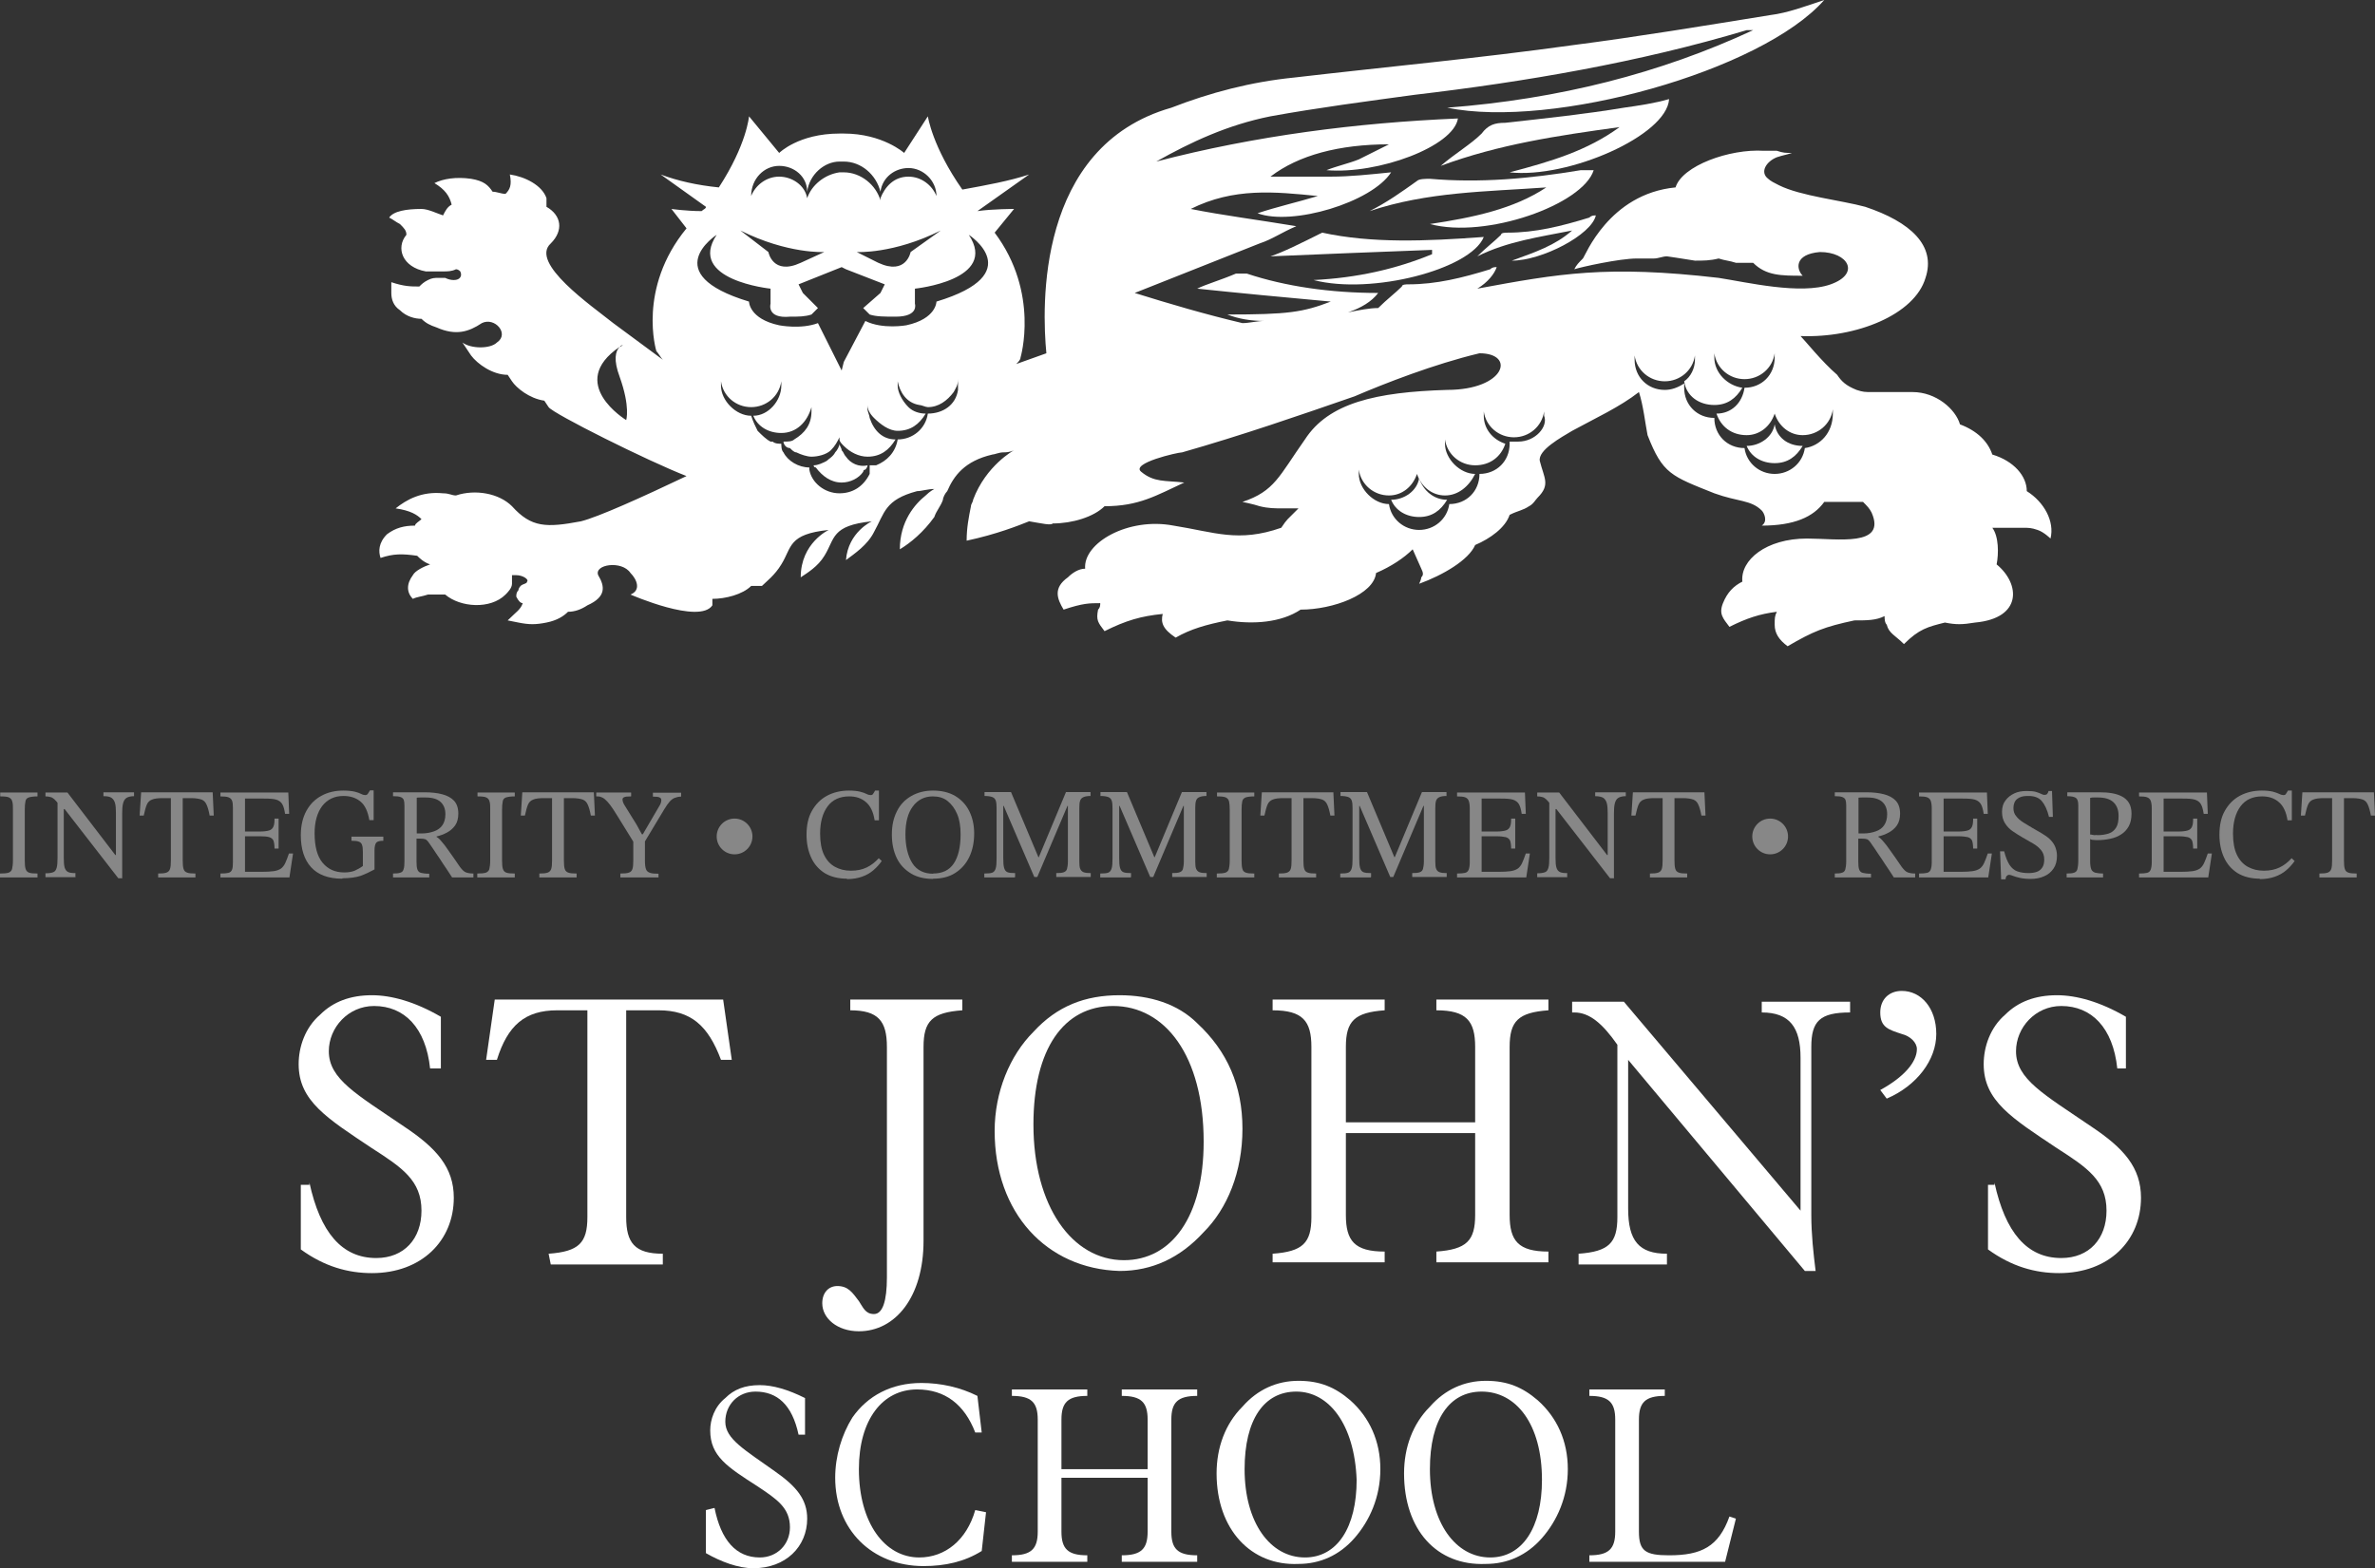 <?xml version="1.0" encoding="UTF-8"?>
<svg id="Layer_1" data-name="Layer 1" xmlns="http://www.w3.org/2000/svg" viewBox="0 0 110.22 72.8">
  <rect x="0" y="0" width="110.22" height="72.8" fill="#333333" stroke="none"/>
  <defs>
    <style>
      .cls-1 {
        fill: #878787;
      }

      .cls-1, .cls-2 {
        stroke-width: 0px;
      }

      .cls-2 {
        fill: #fff;
      }
    </style>
  </defs>
  <g>
    <path class="cls-2" d="m14.36,54.9c.5,2.3,1.5,3.5,3.1,3.5,1.3,0,2.1-.9,2.1-2.2,0-1.4-.9-2-2.3-2.9-2.1-1.4-3.4-2.2-3.4-3.9,0-.8.3-1.7,1-2.3.6-.6,1.4-.9,2.4-.9.9,0,2,.3,3.2,1v2.4h-.5c-.2-1.9-1.2-2.9-2.6-2.9-1.2,0-2.1,1-2.1,2.1,0,1.3,1.3,2,3.5,3.5,1.5,1,2.3,1.9,2.3,3.3,0,2-1.5,3.5-3.8,3.5-1.1,0-2.2-.3-3.3-1.1v-3h.4v-.1Z"/>
    <path class="cls-2" d="m25.46,58.2c1.4-.1,1.8-.5,1.8-1.7v-9.6h-1.4c-1.5,0-2.3.7-2.8,2.3h-.5l.4-2.8h10.6l.4,2.8h-.5c-.6-1.6-1.4-2.3-2.9-2.3h-1.5v9.6c0,1.2.4,1.7,1.7,1.7v.5h-5.2l-.1-.5h0Z"/>
    <path class="cls-2" d="m41.16,48.6c0-1.2-.4-1.7-1.7-1.7v-.5h5.2v.5c-1.4.1-1.8.5-1.8,1.7v9c0,2.6-1.3,4.2-3,4.2-1,0-1.7-.6-1.7-1.3,0-.5.3-.8.7-.8.5,0,.7.3,1,.7.2.3.3.6.7.6s.6-.6.6-1.7v-10.7h0Z"/>
    <path class="cls-2" d="m46.16,52.5c0-1.8.7-3.5,1.8-4.6,1.1-1.2,2.4-1.7,4-1.7,1.4,0,2.7.4,3.6,1.3,1.4,1.3,2.1,2.9,2.1,4.9s-.7,3.7-1.8,4.8c-1.1,1.2-2.4,1.8-3.9,1.8-3.4-.1-5.8-2.7-5.8-6.5Zm5.5-5.8c-2.3,0-3.7,2-3.7,5.5,0,3.8,1.8,6.3,4.2,6.3,2.2,0,3.7-2,3.7-5.5,0-4-1.8-6.3-4.2-6.3Z"/>
    <path class="cls-2" d="m59.06,58.2c1.4-.1,1.8-.5,1.8-1.7v-7.9c0-1.2-.4-1.7-1.8-1.7v-.5h5.2v.5c-1.4.1-1.8.5-1.8,1.7v3.5h6v-3.5c0-1.2-.4-1.7-1.8-1.7v-.5h5.2v.5c-1.4.1-1.8.5-1.8,1.7v7.8c0,1.2.4,1.7,1.8,1.7v.5h-5.2v-.5c1.4-.1,1.8-.5,1.8-1.7v-3.8h-6v3.8c0,1.2.4,1.7,1.8,1.7v.5h-5.2v-.4h0Z"/>
    <path class="cls-2" d="m75.56,56.1c0,1.5.5,2.1,1.8,2.1v.5h-4.1v-.5c1.4-.1,1.8-.5,1.8-1.7v-8c-.7-1-1.3-1.5-2-1.5h-.1v-.5h2.4l8.2,9.7v-7.1c0-1.4-.5-2.1-1.8-2.1v-.5h4.1v.5c-1.4,0-1.8.4-1.8,1.6v7.8c0,.9.1,1.8.2,2.6h-.5l-8.2-9.8v6.9h0Z"/>
    <path class="cls-2" d="m87.26,50.6c1.1-.6,1.7-1.3,1.7-1.9,0-.3-.3-.6-.7-.7-.6-.2-1-.3-1-1,0-.6.4-1,1-1,.9,0,1.6.8,1.6,2s-.9,2.4-2.3,3l-.3-.4Z"/>
    <path class="cls-2" d="m92.56,54.9c.5,2.3,1.5,3.5,3.1,3.5,1.3,0,2.1-.9,2.1-2.2,0-1.4-.9-2-2.3-2.9-2.1-1.4-3.4-2.2-3.4-3.9,0-.8.3-1.7,1-2.3.6-.6,1.4-.9,2.4-.9.9,0,2,.3,3.2,1v2.4h-.4c-.2-1.9-1.2-2.9-2.6-2.9-1.2,0-2.1,1-2.1,2.1,0,1.3,1.3,2,3.5,3.5,1.5,1,2.3,1.9,2.3,3.3,0,2-1.5,3.5-3.8,3.5-1.1,0-2.2-.3-3.3-1.1v-3h.3v-.1Z"/>
    <path class="cls-2" d="m33.16,70c.3,1.5,1,2.3,2.1,2.3.8,0,1.4-.6,1.4-1.4,0-.9-.6-1.3-1.5-1.9-1.4-.9-2.2-1.4-2.2-2.6,0-.5.2-1.1.7-1.5.4-.4.9-.6,1.6-.6.6,0,1.3.2,2.1.6v1.7h-.3c-.3-1.4-1-2-2-2-.8,0-1.4.6-1.4,1.4s.9,1.3,2.3,2.3c1,.7,1.5,1.3,1.5,2.2,0,1.3-1,2.3-2.5,2.3-.7,0-1.5-.3-2.2-.7v-2l.4-.1h0Z"/>
    <path class="cls-2" d="m45.76,70.2l-.2,1.8c-.8.5-1.7.7-2.7.7-2.4,0-4.1-1.7-4.1-4.1,0-1,.3-2,.8-2.8.7-1,1.8-1.6,3.2-1.6.9,0,1.8.2,2.6.6l.2,1.7h-.3c-.5-1.3-1.4-2-2.7-2-1.6,0-2.7,1.4-2.7,3.7,0,2.5,1.2,4.1,2.8,4.1,1.2,0,2.2-.8,2.6-2.2l.5.1h0Z"/>
    <path class="cls-2" d="m46.96,72.2c.9,0,1.2-.3,1.2-1.1v-5.2c0-.8-.3-1.1-1.2-1.1v-.3h3.5v.3c-.9,0-1.2.3-1.2,1.1v2.3h4v-2.3c0-.8-.3-1.1-1.2-1.1v-.3h3.5v.3c-.9,0-1.2.3-1.2,1.1v5.2c0,.8.3,1.1,1.2,1.1v.3h-3.5v-.3c.9,0,1.2-.3,1.2-1.1v-2.5h-4v2.5c0,.8.3,1.1,1.2,1.1v.3h-3.5s0-.3,0-.3Z"/>
    <path class="cls-2" d="m56.46,68.4c0-1.2.4-2.3,1.2-3.1.7-.8,1.6-1.2,2.6-1.2s1.7.3,2.4.9c.9.8,1.4,1.9,1.4,3.2s-.5,2.4-1.2,3.2c-.7.8-1.6,1.2-2.6,1.2-2.2.1-3.8-1.6-3.8-4.2Zm3.7-3.8c-1.5,0-2.4,1.3-2.4,3.6,0,2.5,1.2,4.1,2.8,4.1,1.5,0,2.4-1.4,2.4-3.6-.1-2.6-1.3-4.1-2.8-4.1Z"/>
    <path class="cls-2" d="m65.16,68.4c0-1.2.4-2.3,1.2-3.1.7-.8,1.6-1.2,2.6-1.2s1.7.3,2.4.9c.9.8,1.4,1.9,1.4,3.2s-.5,2.4-1.2,3.2c-.7.8-1.6,1.2-2.6,1.2-2.3.1-3.8-1.6-3.8-4.2Zm3.6-3.8c-1.5,0-2.4,1.3-2.4,3.6,0,2.5,1.2,4.1,2.8,4.1,1.5,0,2.4-1.4,2.4-3.6,0-2.6-1.2-4.1-2.8-4.1Z"/>
    <path class="cls-2" d="m73.76,72.2c.9,0,1.2-.3,1.2-1.1v-5.2c0-.8-.3-1.1-1.2-1.1v-.3h3.5v.3c-.9,0-1.2.3-1.2,1.1v5.2c0,.9.3,1.1,1.4,1.1,1.5,0,2.3-.4,2.8-1.8l.3.1-.5,2h-6.3v-.3h0Z"/>
    <g>
      <path class="cls-2" d="m65.86,22.2c-.1.6-.7,1-1.3,1,.2.5.7.8,1.3.8s1-.3,1.3-.8c-.6,0-1.1-.4-1.3-1Z"/>
      <path class="cls-2" d="m94.06,22.8c0-.7-.6-1.4-1.6-1.7-.2-.6-.7-1.1-1.5-1.4-.2-.7-1.1-1.5-2.2-1.5h-1.9c-.3,0-.4,0-.7-.1-.5-.2-.7-.4-.9-.7-.7-.6-1.5-1.6-1.7-1.8,2.6.1,5.3-1,5.8-2.7.5-1.5-.7-2.6-2.8-3.3-1.1-.3-3-.5-4-1-.2-.1-.4-.2-.5-.3-.4-.3-.1-.8.4-1,.3-.1.4-.1.7-.2-.3,0-.4,0-.7-.1h-.6c-1.6-.1-3.8.7-4.1,1.7-3.1.3-4.2,3.2-4.3,3.3-.2.2-.3.3-.4.5.3-.1,2.1-.5,2.9-.5h.8c.2,0,.4-.1.6-.1,0,0,.7.1,1.3.2.4,0,.7,0,1.1-.1.3.1.5.1.8.2h.8c.6.6,1.3.6,2.3.6-.3-.3-.4-1,.8-1.1,1.3,0,1.9,1,.5,1.5s-3.9-.1-5.2-.3c-5.2-.6-7.4-.2-11.2.5.5-.3.8-.7.9-1-.1,0-.2,0-.3.1-1.3.4-2.5.7-3.8.7-.1,0-.3,0-.3.1-.3.3-.7.6-1.1,1-.4,0-.9.1-1.4.2.6-.2,1.1-.5,1.4-.9-2.2,0-4.3-.3-6.1-.9h-.5c-.7.3-1.4.5-1.8.7,1.9.2,4,.4,6.2.6-1.3.5-2,.6-4.8.6.5.2,1.1.3,1.7.3-.3,0-.7.1-1,.1-1.7-.4-3.4-.9-5-1.4l5.8-2.3c.6-.2,1-.5,1.7-.8-1.8-.3-3.4-.5-4.9-.8,2-1,3.9-.8,5.9-.6-1,.3-1.9.5-2.8.8,1.6.6,5.3-.5,6.2-1.9-1,.1-1.9.2-2.8.2h-2.8c1.3-1,3.2-1.5,5.5-1.5-.6.3-1,.5-1.4.7-.5.2-1,.3-1.5.5,2.4.2,5.9-1.1,6.1-2.4-4.7.2-9.4.8-14,2,1.6-.9,3.3-1.7,5.3-2.1,2.2-.4,4.5-.7,6.7-1,5.1-.6,10.4-1.5,15.4-3h.3c-4.3,2-9,3.2-14.2,3.6,4.9,1,14.6-1.7,17.5-5-.9.3-1.7.6-2.5.7-3.1.5-6.1,1-9.2,1.4-4.3.6-8.6,1-12.9,1.5-2,.2-3.9.7-5.7,1.4-6.3,1.8-6,9.3-5.8,11.4l-1.4.5c.1-.1.2-.2.2-.3,0,0,.9-3-1.2-5.8h0l.9-1.1s-1,0-1.7.1h0l2.4-1.7c-.9.3-2,.5-3.1.7-1.4-2-1.6-3.4-1.6-3.4l-1.1,1.7s-1-.9-2.8-.9h-.2c-1.9,0-2.8.9-2.8.9l-1.4-1.7s-.1,1.3-1.4,3.3c-1-.1-1.9-.3-2.7-.6l2.1,1.5c0,.1-.1.1-.2.2-.7,0-1.4-.1-1.4-.1l.7.9c-2.3,2.8-1.4,5.7-1.4,5.7.1.1.2.3.3.4l-2.3-1.7c-1-.8-3.9-2.8-2.9-3.7.6-.6.5-1.3-.2-1.7v-.4c-.2-.6-1-1-1.7-1.1.1.5,0,.7-.2.9-.2,0-.4-.1-.6-.1-.2-.3-.4-.5-1-.6-.7-.1-1.3,0-1.7.2.5.3.7.6.8,1-.2.1-.3.3-.4.5-.3-.1-.7-.3-1-.3-.7,0-1.3.1-1.5.4.2.1.3.2.5.3.2.2.3.3.3.5-.5.6-.2,1.5.9,1.7h.8c.2,0,.4,0,.6-.1q.1,0,.2.1c.1.2,0,.4-.3.4q-.2,0-.4-.1h-.3c-.2,0-.3,0-.5.1s-.3.2-.4.3c-.4,0-.7,0-1.3-.2v.5c0,.3.1.6.4.8.3.3.7.4,1,.4.2.2.4.3.7.4.9.4,1.5.2,2.1-.2.6-.3,1.3.5.7.9-.3.3-1.2.3-1.6,0l.4.6c.3.4,1,.9,1.7.9l.2.3c.2.3.8.8,1.5.9l.2.3c.2.3,4.6,2.5,6.4,3.2-2.1,1-4.1,1.9-4.9,2.1-1.6.3-2.3.3-3.2-.7-.6-.6-1.7-.8-2.6-.5-.2,0-.3-.1-.6-.1-1-.1-1.7.3-2.2.7.7.1,1,.3,1.2.5-.1.1-.3.2-.3.3-.5,0-.9.1-1.3.4-.4.4-.4.8-.3,1.1.6-.2,1-.2,1.7-.1.1.1.3.3.6.4-.3.1-.7.3-.8.5-.3.4-.3.8,0,1.1.2-.1.4-.1.7-.2h.8c.7.6,2.1.7,2.8,0,.1-.1.3-.3.3-.5v-.4h.2c.3,0,.6.2.5.3,0,.1-.2.1-.3.2,0,0-.1.1-.1.2-.1.1-.1.2-.1.3.1.2.2.3.3.3-.1.3-.3.4-.7.8l.5.1c.5.1.8.1,1.3,0s.8-.3,1-.5c.3,0,.6-.1.9-.3.9-.4.8-.9.5-1.4-.2-.5,1.1-.7,1.5-.1.3.3.5.8,0,1,0,0,3.2,1.4,3.8.5v-.3c.6,0,1.4-.2,1.8-.6h.5c.2-.2.6-.5.9-1,.5-.8.3-1.4,2.2-1.6,0,0-1.3.6-1.3,2.2.3-.2.8-.5,1.1-1,.5-.8.3-1.4,2.2-1.6,0,0-1.1.5-1.2,1.8.4-.3,1-.7,1.3-1.3.5-.9.5-1.5,2-1.9.2,0,.5-.1.8-.1,0,0-.2.1-.4.3-.5.4-1.2,1.2-1.2,2.5.5-.3,1.1-.8,1.6-1.5.1-.3.3-.5.4-.8,0-.1.1-.3.2-.4.3-.7.8-1.4,2.1-1.7.1,0,.3-.1.5-.1.1,0,.3,0,.5-.1,0,0-1.3.7-1.9,2.3,0,.1-.1.2-.1.3-.1.5-.2,1-.2,1.6,1.4-.3,2.4-.7,2.9-.9.6.1,1,.2,1.1.1.9,0,1.9-.3,2.4-.8,1.6,0,2.4-.5,3.7-1.1-.9-.1-1.4,0-2-.5-.5-.4,1.7-.9,1.9-.9,2.8-.8,5.4-1.7,8-2.6,1.4-.6,3.7-1.5,5.8-2,1.7,0,1.2,1.7-1.5,1.7-3.3.1-5.5.6-6.6,2.3-1.2,1.7-1.4,2.4-2.9,2.9,0,0,.5.1.8.2.4.1.7.1,1.1.1h.7c-.2.2-.3.3-.5.5q-.1.1-.3.4c-2,.7-3.1.2-5-.1-2.1-.4-4.2.8-4.1,2-.3,0-.6.2-.8.4-.7.5-.5,1-.2,1.5.9-.3,1.2-.3,1.7-.3,0,.1,0,.2-.1.3-.1.5,0,.6.3,1,1-.5,1.7-.7,2.7-.8-.1.4,0,.7.6,1.1.7-.4,1.4-.6,2.4-.8,1.2.2,2.5.1,3.4-.5,1.5,0,3.4-.7,3.5-1.7.7-.3,1.3-.7,1.7-1.1l.4.9c.1.2.1.3,0,.4,0,.1-.1.3-.1.3,1.1-.4,2.3-1.1,2.6-1.8.7-.3,1.4-.8,1.6-1.4.4-.2.6-.2.9-.4.2-.1.3-.3.4-.4.6-.6.3-.9.1-1.7-.1-.5,1-1.1,1.5-1.4,1.1-.6,2.2-1.1,3.1-1.8.2.6.3,1.5.4,2,.7,1.8,1.1,1.9,3.1,2.7,1.1.4,1.7.3,2.2.8.1.1.3.5,0,.7,1.5,0,2.4-.4,2.9-1.1h1.8c.2.2.3.3.4.5.7,1.6-1.6,1.2-3,1.2-1.9,0-3.1,1-3,2-.4.2-.7.5-.9,1-.2.5,0,.7.3,1.1.8-.4,1.4-.6,2.2-.7-.1.2-.1.3-.1.6,0,.4.2.7.6,1,1.2-.7,1.7-.9,3.1-1.2.6,0,1,0,1.4-.2,0,.1,0,.3.1.4.1.4.4.5.8.9.7-.7,1.1-.8,1.9-1,.5.1.8.1,1.4,0,2.2-.2,2.1-1.8,1-2.7.1-.5.1-1.3-.2-1.7h1.4c.3,0,.4,0,.7.1.3.1.6.4.6.4.2-.8-.3-1.7-1.1-2.2Zm-65-3.3s-2.8-1.7-.3-3.4c.1-.1.2-.1.2-.1-.1,0-.1.1-.2.1-.2.2-.3.6,0,1.4.5,1.4.3,2,.3,2Zm13-4.4s-1.1.2-1.9-.2l-1,1.9-.1.4-1.1-2.2c-.8.3-1.8.1-1.8.1-1.4-.3-1.4-1.1-1.4-1.1-4.3-1.3-1.5-3.1-1.5-3.1-1.4,2.1,2.5,2.5,2.5,2.5v.7s-.2.7.9.6c.4,0,.7,0,1-.1h0l.3-.3-.7-.7h0l-.2-.4,2-.8h0l.2.1,1.8.7-.2.4h0l-.8.7.3.3h0c.3.1.7.1,1.2.1,1.1,0,.9-.6.9-.6v-.7s3.9-.4,2.5-2.5c0,0,2.8,1.8-1.5,3.1,0,0,0,.8-1.4,1.1Zm-7.7-4.4c2.2,1.1,3.9,1,3.9,1,0,0,.2-.1-1.1.5s-1.5-.5-1.5-.5l-1.3-1Zm5.4,1s1.7.1,3.9-1l-1.4,1s-.2,1.1-1.5.5c-1.2-.6-1-.5-1-.5Zm-3.6-4c.7,0,1.3.5,1.3,1.2.1-.8.8-1.4,1.5-1.4h.2c.8,0,1.5.6,1.7,1.4.1-.7.7-1.1,1.3-1.1.7,0,1.3.6,1.3,1.3h0v.2-.2c-.2-.5-.7-.9-1.3-.9-.7,0-1.1.5-1.3,1v.1h0v.2-.2c-.2-.7-.9-1.3-1.7-1.3h-.2c-.7.1-1.3.6-1.5,1.2v.2h0v-.2h0c-.1-.6-.7-1-1.3-1s-1.1.4-1.3.9v.2-.2h0c0-.8.6-1.4,1.3-1.4Zm2.8,15.2c-.7,0-1.3-.5-1.4-1.1v-.1c-.5,0-1-.3-1.2-.7h0c-.1-.1-.1-.3-.1-.4-.1,0-.3,0-.4-.1h-.1c-.2-.1-.4-.3-.6-.5-.1-.2-.2-.4-.3-.7-.7,0-1.4-.7-1.4-1.4v-.2c.1.7.7,1.2,1.4,1.2s1.3-.5,1.4-1.2v.2c0,.7-.6,1.4-1.3,1.4.2.5.7.8,1.3.8h0c.7,0,1.2-.5,1.4-1.2v.2c0,.6-.3,1-.8,1.3-.1.1-.3.1-.5.1,0,.1.1.3.3.3.1.1.2.2.3.2.2.1.5.2.7.2h0c.3,0,.7-.1.9-.3.2-.2.3-.4.4-.6h0v-.2.1-.1.2h0v.1c0,.1.1.2.2.3.3.3.7.5,1.1.5.6,0,1-.3,1.3-.8-.6,0-1-.4-1.2-1,0-.1-.1-.3-.1-.4v-.2c0,.2.1.4.3.6.3.3.7.6,1.1.6.6,0,1-.3,1.3-.8-.3,0-.6-.1-.8-.3-.3-.3-.5-.7-.5-1v-.2c.1.5.4,1,1,1.1.1,0,.3.1.4.1.5,0,.9-.3,1.2-.7.1-.2.2-.3.2-.6v.5c-.1.7-.7,1.1-1.4,1.1-.1.7-.7,1.2-1.4,1.2-.1.6-.5,1-1,1.2h-.3v.4c-.3.6-.8.9-1.4.9Zm31.5-2.4h-.4v.1c0,.8-.6,1.4-1.4,1.4h0c0,.8-.6,1.4-1.4,1.4-.1.7-.7,1.2-1.4,1.2s-1.3-.5-1.4-1.2c-.7,0-1.4-.7-1.4-1.4v-.2c.1.7.7,1.2,1.4,1.2.6,0,1.1-.4,1.3-1h0v-.2.1-.1.2h0c.2.6.7,1,1.3,1s1.1-.4,1.4-1c-.7,0-1.4-.7-1.4-1.4v-.2c.1.7.7,1.2,1.4,1.2s1.2-.4,1.4-1c-.6-.2-1-.7-1-1.3v-.2c.1.7.7,1.2,1.4,1.2s1.3-.5,1.4-1.2v.2c.2.5-.4,1.2-1.2,1.2Zm13.3.3c-.1.7-.7,1.2-1.4,1.2s-1.3-.5-1.4-1.2c-.8,0-1.4-.6-1.4-1.4h0c-.8,0-1.4-.6-1.4-1.4v-.2c-.3.2-.6.3-.9.3-.8,0-1.4-.6-1.4-1.4v-.2c.1.7.7,1.2,1.4,1.2s1.3-.5,1.4-1.2v.2c0,.4-.2.8-.5,1,.1.7.7,1.1,1.4,1.1.6,0,1-.3,1.3-.8-.7-.1-1.3-.7-1.3-1.4v-.2c.1.7.7,1.2,1.4,1.2s1.3-.5,1.4-1.2v.2c0,.8-.6,1.4-1.4,1.4h0c-.1.7-.6,1.2-1.3,1.2.2.6.7,1,1.4,1,.6,0,1.1-.4,1.3-1h0v-.2.1-.1.2h0c.2.6.7,1,1.3,1,.7,0,1.3-.5,1.4-1.2v.2c0,.9-.6,1.5-1.3,1.6Z"/>
      <path class="cls-2" d="m82.36,19.7c-.1.6-.7,1-1.3,1,.2.5.7.8,1.3.8s1-.3,1.3-.8c-.7,0-1.2-.4-1.3-1Z"/>
      <path class="cls-2" d="m39.26,21.2c-.1-.1-.1-.2-.2-.3,0-.1-.1-.2-.1-.3,0,.1-.1.3-.2.4-.1.2-.3.3-.4.4-.2.1-.4.2-.6.2,0,0,0,.1.1.1.3.4.7.7,1.2.7.4,0,.8-.2,1-.5,0,0,0-.1.1-.1,0,0,.1-.1.1-.2-.4.1-.8-.1-1-.4h0Z"/>
      <path class="cls-2" d="m77.46,4.6c-.7.2-1.4.3-2.1.4-1.8.3-3.7.5-5.5.7-.5,0-.8.1-1.1.5-.5.5-1.2.9-1.9,1.5,2.7-1,5.4-1.4,8.3-1.8-1.5,1.1-3.2,1.6-5.1,2.1,2.7.3,7.3-1.7,7.4-3.4Z"/>
      <path class="cls-2" d="m73.96,7.9h-.6c-2.4.4-4.7.6-7,.4-.2,0-.5,0-.6.1-.7.5-1.4,1-2.2,1.4,2.7-.9,5.4-.9,8.2-1.1-1.5,1-3.4,1.4-5.4,1.7,2.6.7,7.1-.9,7.6-2.5Z"/>
      <path class="cls-2" d="m74.06,10c-.1,0-.2,0-.3.1-1.3.4-2.5.7-3.8.7-.1,0-.3,0-.3.1-.3.3-.7.6-1.1,1,1.4-.7,2.9-.9,4.4-1.2-.8.7-1.7,1-2.8,1.4,1.4,0,3.7-1.2,3.9-2.1Z"/>
      <path class="cls-2" d="m68.86,11c-2.7.2-5.2.3-7.5-.2-1,.5-1.8.9-2.4,1.1,2.3-.1,4.9-.2,7.5-.3v.2c-1.7.7-3.5,1.1-5.5,1.2,2.7.7,7.3-.5,7.9-2Z"/>
    </g>
  </g>
  <g>
    <g>
      <path class="cls-1" d="m1.73,40.73H0v-.18c.18,0,.31-.01.4-.04.08-.03.14-.09.16-.17.02-.09.04-.22.04-.39v-2.37c0-.16,0-.28-.03-.37-.02-.09-.07-.15-.15-.19-.08-.04-.22-.05-.41-.05v-.18h1.73v.18c-.19,0-.32.02-.41.05s-.14.1-.15.19c-.02.09-.03.21-.03.37v2.37c0,.17.01.3.04.39s.08.14.16.17c.08.03.21.04.39.04v.18Z"/>
      <path class="cls-1" d="m5.69,40.77h-.2l-2.49-3.21h-.17l-.11-.23c-.08-.1-.14-.18-.2-.23-.06-.05-.12-.09-.18-.1-.06-.02-.14-.03-.23-.03v-.18h1.02l2.22,2.9h.03v-1.95c0-.19-.01-.34-.04-.45s-.08-.19-.16-.25-.21-.08-.38-.08v-.18h1.42v.18c-.15,0-.27.03-.35.08-.08.05-.13.14-.16.26-.03.12-.04.27-.04.47v3.01Zm-2.17-.05h-1.41v-.18c.16,0,.28-.02.36-.05.08-.03.13-.1.16-.21s.04-.26.04-.46v-2.69h.29v2.69c0,.2.01.35.04.45s.08.17.16.21c.08.04.19.05.34.05v.18Z"/>
      <path class="cls-1" d="m9.08,40.73h-1.74v-.18c.17,0,.29-.01.38-.04.08-.03.14-.08.17-.17.03-.09.04-.22.04-.4v-2.89h-.38c-.22,0-.39.02-.5.07-.11.04-.19.12-.24.24s-.09.28-.14.5h-.19l.07-1.08h3.32l.05,1.08h-.19c-.04-.22-.09-.39-.14-.5-.05-.12-.13-.2-.23-.24-.11-.04-.27-.07-.5-.07h-.38v2.89c0,.18.01.31.04.4.03.09.08.14.17.17.08.03.21.04.38.04v.18Z"/>
      <path class="cls-1" d="m13.44,40.73h-3.21v-.18c.16,0,.29-.01.37-.03.08-.02.14-.07.17-.15s.04-.19.04-.35v-2.5c0-.15-.01-.27-.04-.35-.03-.08-.09-.13-.17-.16-.08-.03-.21-.04-.37-.04v-.18h3.15l.04.99h-.19c-.03-.2-.07-.35-.13-.45s-.15-.17-.28-.21-.32-.05-.57-.05h-.88v1.53h.7c.18,0,.32-.02.42-.05.1-.03.16-.09.2-.18s.05-.21.05-.37h.19v1.39h-.19c0-.16-.02-.29-.05-.37-.04-.08-.1-.13-.2-.16s-.24-.04-.42-.04h-.7v1.65h.77c.23,0,.42-.01.56-.03.14-.02.25-.06.34-.12.08-.06.15-.15.2-.26s.11-.26.17-.44h.19l-.17,1.12Z"/>
      <path class="cls-1" d="m15.88,40.79c-.64,0-1.12-.18-1.44-.53-.32-.35-.48-.85-.48-1.49,0-.44.09-.82.26-1.13.17-.31.4-.54.7-.7.29-.16.63-.24,1.01-.24.22,0,.4.02.53.05s.23.07.31.11.14.05.18.05c.05,0,.09-.02.12-.06s.06-.09.1-.16h.17v1.38h-.2c-.07-.4-.2-.69-.41-.86-.2-.17-.47-.26-.79-.26-.42,0-.75.16-.99.47-.23.31-.35.73-.35,1.26,0,.61.12,1.07.37,1.37.25.3.58.45,1.01.45.19,0,.35-.03.48-.08.13-.06.26-.13.38-.22v-.65c0-.14-.01-.25-.04-.33-.02-.07-.07-.12-.15-.15-.08-.03-.19-.04-.34-.04v-.19h1.48v.19c-.17,0-.28.03-.33.09-.05.06-.08.18-.08.37v.87c-.22.12-.43.22-.65.3-.22.07-.5.11-.83.11Z"/>
      <path class="cls-1" d="m19.93,40.73h-1.69v-.18c.15,0,.27-.01.34-.04.08-.02.13-.08.15-.16.03-.08.04-.2.04-.37v-2.58c0-.11-.01-.2-.03-.26-.02-.06-.07-.11-.15-.14-.08-.03-.19-.04-.35-.04v-.18h1.48c.3,0,.57.03.8.09.23.06.42.16.55.3.13.14.2.34.2.6,0,.22-.05.41-.15.55-.1.14-.23.25-.38.33-.15.08-.31.14-.48.18v.02c.07.04.15.11.23.21.09.1.2.24.33.43.14.19.31.44.53.76.1.13.19.22.28.25s.2.05.34.05v.18h-.99c-.16-.25-.3-.46-.41-.62-.11-.17-.2-.31-.28-.42-.08-.11-.14-.22-.2-.3-.06-.09-.12-.18-.18-.26-.06-.09-.12-.15-.17-.17-.05-.02-.13-.03-.24-.03h-.17v1.06c0,.16.01.29.04.37s.08.14.17.16c.08.02.21.04.38.04v.18Zm-.59-2.04h.23c.22,0,.41-.04.58-.1.16-.06.29-.15.38-.28s.14-.3.14-.51c0-.24-.07-.43-.22-.57s-.38-.21-.71-.21c-.06,0-.13,0-.2,0-.07,0-.13,0-.2.01v1.65Z"/>
      <path class="cls-1" d="m23.88,40.73h-1.73v-.18c.18,0,.31-.01.4-.04.08-.03.14-.09.16-.17.02-.09.04-.22.04-.39v-2.37c0-.16,0-.28-.03-.37-.02-.09-.07-.15-.15-.19-.08-.04-.22-.05-.41-.05v-.18h1.73v.18c-.19,0-.32.02-.41.05s-.14.1-.15.19c-.02.09-.03.21-.03.37v2.37c0,.17.01.3.04.39s.08.14.16.17c.08.03.21.04.39.04v.18Z"/>
      <path class="cls-1" d="m26.77,40.73h-1.74v-.18c.17,0,.29-.01.38-.04.08-.03.14-.08.17-.17.03-.09.04-.22.04-.4v-2.89h-.38c-.22,0-.39.02-.5.07-.11.04-.19.12-.24.24s-.09.28-.14.5h-.19l.07-1.08h3.32l.05,1.08h-.19c-.04-.22-.09-.39-.14-.5-.05-.12-.13-.2-.23-.24-.11-.04-.27-.07-.5-.07h-.38v2.89c0,.18.01.31.04.4.03.09.08.14.17.17.08.03.21.04.38.04v.18Z"/>
      <path class="cls-1" d="m30.57,40.73h-1.78v-.18c.18,0,.31-.01.39-.04.09-.03.14-.08.17-.17.03-.09.04-.22.04-.4v-.87l-.76-1.23c-.12-.2-.23-.36-.32-.48-.09-.12-.17-.2-.24-.26-.07-.06-.14-.09-.2-.11-.06-.02-.13-.02-.2-.02v-.18h1.62v.18c-.17,0-.28.01-.33.04-.05.02-.07.06-.07.1,0,.08.03.17.1.28l.54.87.26.47h.04l.79-1.35s.04-.07.05-.11c.01-.04.02-.08.02-.13,0-.06-.03-.1-.08-.12-.05-.03-.15-.04-.31-.04v-.18h1.31v.18c-.12,0-.22.03-.3.06-.08.03-.16.09-.23.17-.07.08-.16.2-.26.37l-.89,1.48v.9c0,.18.02.31.05.39.03.09.1.14.19.17.09.03.22.04.39.04v.18Z"/>
      <path class="cls-1" d="m39.31,40.79c-.41,0-.76-.09-1.04-.26-.28-.18-.49-.42-.63-.73-.14-.31-.21-.66-.21-1.05,0-.44.08-.81.25-1.11.17-.3.4-.54.7-.7.3-.16.64-.24,1.02-.24.21,0,.38.02.51.05s.23.07.31.11.14.05.19.05.09-.02.11-.06c.03-.04.06-.09.09-.15h.18v1.38h-.2c-.06-.39-.2-.68-.41-.85-.21-.18-.46-.26-.77-.26-.43,0-.77.15-1,.46-.23.31-.35.73-.35,1.27,0,.4.06.73.18.98.12.25.29.44.51.56.22.12.46.18.74.18s.52-.05.73-.15c.21-.1.4-.25.56-.43l.14.13c-.11.16-.24.3-.39.43s-.33.23-.53.3c-.2.07-.43.11-.7.11Z"/>
      <path class="cls-1" d="m43.3,40.8c-.4,0-.74-.08-1.02-.25s-.51-.4-.66-.71c-.15-.31-.23-.67-.23-1.1s.08-.77.23-1.07c.15-.31.37-.54.66-.71.29-.17.63-.26,1.02-.26s.74.08,1.03.25c.28.17.5.4.65.7.15.3.23.65.23,1.04,0,.42-.08.79-.23,1.1-.15.31-.37.56-.66.74-.28.18-.62.26-1.02.26Zm0-.25c.43,0,.75-.15.96-.46.21-.31.32-.76.32-1.37,0-.36-.05-.67-.16-.93-.11-.26-.26-.46-.45-.61s-.42-.21-.68-.21c-.39,0-.7.16-.93.47-.23.31-.34.74-.34,1.29s.11,1.01.32,1.34c.21.33.54.49.97.49Z"/>
      <path class="cls-1" d="m47.09,40.73h-1.41v-.18c.16,0,.29-.01.37-.04.08-.03.13-.1.16-.2.03-.1.04-.25.04-.46v-2.34c0-.15-.01-.27-.04-.35-.03-.08-.08-.13-.16-.16-.08-.03-.2-.05-.36-.05v-.18h1.23l1.27,3.02h.02l1.26-3.02h1.14v.18c-.14,0-.25.02-.32.05s-.13.08-.16.16c-.03.08-.04.19-.04.34v2.5c0,.14.01.26.04.33s.08.13.16.16c.08.03.19.04.33.04v.18h-1.6v-.18c.16,0,.27-.01.35-.04.08-.03.13-.08.15-.16.02-.08.04-.19.04-.33v-2.59h-.02l-1.4,3.3h-.14l-1.42-3.3h-.02v2.42c0,.2.01.36.04.46.03.1.08.17.16.2.08.03.19.04.35.04v.18Z"/>
      <path class="cls-1" d="m52.47,40.73h-1.41v-.18c.16,0,.29-.01.37-.04.08-.03.13-.1.16-.2.03-.1.04-.25.04-.46v-2.34c0-.15-.01-.27-.04-.35-.03-.08-.08-.13-.16-.16-.08-.03-.2-.05-.36-.05v-.18h1.23l1.27,3.02h.02l1.26-3.02h1.14v.18c-.14,0-.25.02-.32.05-.08.03-.13.08-.16.16-.03.08-.04.19-.04.34v2.5c0,.14.01.26.04.33s.08.13.16.16c.08.03.19.04.33.04v.18h-1.6v-.18c.16,0,.27-.01.35-.04.08-.03.13-.08.15-.16.02-.08.04-.19.04-.33v-2.59h-.02l-1.4,3.3h-.14l-1.42-3.3h-.02v2.42c0,.2.01.36.04.46.03.1.08.17.16.2.08.03.19.04.35.04v.18Z"/>
      <path class="cls-1" d="m58.2,40.73h-1.73v-.18c.18,0,.31-.01.4-.04.08-.03.14-.09.16-.17.02-.09.04-.22.04-.39v-2.37c0-.16-.01-.28-.03-.37-.02-.09-.07-.15-.15-.19s-.22-.05-.41-.05v-.18h1.73v.18c-.19,0-.32.02-.41.05-.08.04-.14.1-.15.19-.02.09-.03.21-.03.37v2.37c0,.17.01.3.04.39.02.09.08.14.16.17.08.03.21.04.39.04v.18Z"/>
      <path class="cls-1" d="m61.09,40.73h-1.74v-.18c.17,0,.29-.01.38-.04.08-.03.14-.08.17-.17.03-.09.04-.22.04-.4v-2.89h-.38c-.22,0-.39.02-.5.07-.11.04-.19.12-.24.24-.05.12-.09.28-.14.5h-.19l.07-1.08h3.32l.05,1.08h-.19c-.04-.22-.09-.39-.14-.5-.05-.12-.13-.2-.23-.24-.11-.04-.27-.07-.5-.07h-.38v2.89c0,.18.01.31.04.4.03.09.08.14.17.17.08.03.21.04.38.04v.18Z"/>
      <path class="cls-1" d="m63.61,40.73h-1.41v-.18c.16,0,.29-.01.37-.04.08-.03.13-.1.16-.2.03-.1.04-.25.04-.46v-2.34c0-.15-.01-.27-.04-.35-.03-.08-.08-.13-.16-.16-.08-.03-.2-.05-.36-.05v-.18h1.23l1.27,3.02h.02l1.26-3.02h1.14v.18c-.14,0-.25.02-.32.05s-.13.08-.16.16c-.03.08-.04.19-.04.34v2.5c0,.14.01.26.04.33.03.08.08.13.16.16.08.03.19.04.33.04v.18h-1.6v-.18c.16,0,.27-.01.35-.04.08-.03.13-.08.15-.16.02-.08.04-.19.04-.33v-2.59h-.02l-1.4,3.3h-.14l-1.42-3.3h-.02v2.42c0,.2.01.36.04.46.03.1.08.17.16.2.08.03.19.04.35.04v.18Z"/>
      <path class="cls-1" d="m70.83,40.73h-3.21v-.18c.16,0,.29-.01.37-.03.08-.02.14-.07.17-.15s.05-.19.05-.35v-2.5c0-.15-.02-.27-.05-.35-.03-.08-.09-.13-.17-.16-.08-.03-.21-.04-.37-.04v-.18h3.15l.04.99h-.19c-.03-.2-.07-.35-.13-.45-.06-.1-.15-.17-.28-.21-.13-.04-.32-.05-.57-.05h-.88v1.53h.7c.18,0,.32-.02.42-.05.1-.03.16-.09.2-.18s.05-.21.05-.37h.19v1.39h-.19c0-.16-.02-.29-.05-.37-.04-.08-.1-.13-.2-.16-.1-.02-.24-.04-.42-.04h-.7v1.65h.78c.23,0,.42-.01.56-.03.14-.02.25-.06.34-.12.08-.06.15-.15.2-.26.05-.11.11-.26.17-.44h.19l-.17,1.12Z"/>
      <path class="cls-1" d="m74.92,40.77h-.2l-2.49-3.21h-.17l-.11-.23c-.08-.1-.14-.18-.2-.23-.06-.05-.12-.09-.18-.1-.06-.02-.14-.03-.23-.03v-.18h1.02l2.22,2.9h.03v-1.95c0-.19-.01-.34-.04-.45s-.08-.19-.16-.25c-.08-.05-.21-.08-.38-.08v-.18h1.42v.18c-.15,0-.27.03-.35.08-.08.05-.13.14-.16.26-.03.12-.04.27-.04.47v3.01Zm-2.17-.05h-1.41v-.18c.16,0,.28-.02.36-.05.08-.03.13-.1.16-.21.03-.1.04-.26.04-.46v-2.69h.29v2.69c0,.2.01.35.04.45.03.1.08.17.16.21.08.04.19.05.34.05v.18Z"/>
      <path class="cls-1" d="m78.31,40.73h-1.74v-.18c.17,0,.29-.01.38-.04.08-.03.14-.08.17-.17.03-.09.04-.22.04-.4v-2.89h-.38c-.22,0-.39.02-.5.07-.11.04-.19.12-.24.24-.05.12-.09.28-.14.5h-.19l.07-1.08h3.32l.05,1.08h-.19c-.04-.22-.09-.39-.14-.5-.05-.12-.13-.2-.23-.24-.11-.04-.27-.07-.5-.07h-.38v2.89c0,.18.01.31.04.4.03.09.08.14.17.17.08.03.21.04.38.04v.18Z"/>
      <path class="cls-1" d="m86.84,40.73h-1.69v-.18c.15,0,.27-.01.34-.04.08-.02.13-.08.15-.16s.04-.2.04-.37v-2.58c0-.11-.01-.2-.03-.26-.02-.06-.07-.11-.15-.14-.08-.03-.19-.04-.35-.04v-.18h1.48c.3,0,.57.03.8.09.23.06.42.16.55.3.13.14.2.34.2.6,0,.22-.05.41-.15.55-.1.14-.23.25-.38.33-.15.08-.31.14-.48.18v.02c.07.04.15.11.23.21.09.1.2.24.33.43.14.19.31.44.53.76.1.13.19.22.28.25s.2.05.34.05v.18h-.99c-.16-.25-.3-.46-.41-.62-.11-.17-.2-.31-.28-.42-.08-.11-.14-.22-.2-.3-.06-.09-.12-.18-.18-.26-.06-.09-.12-.15-.17-.17-.05-.02-.13-.03-.24-.03h-.17v1.06c0,.16.01.29.04.37.03.08.08.14.17.16.08.02.21.04.38.04v.18Zm-.59-2.04h.23c.22,0,.41-.04.58-.1s.29-.15.38-.28c.09-.13.14-.3.14-.51,0-.24-.07-.43-.22-.57s-.38-.21-.71-.21c-.06,0-.13,0-.2,0-.07,0-.13,0-.2.01v1.65Z"/>
      <path class="cls-1" d="m92.27,40.73h-3.21v-.18c.16,0,.29-.01.37-.03.08-.02.14-.07.17-.15s.05-.19.05-.35v-2.5c0-.15-.02-.27-.05-.35-.03-.08-.09-.13-.17-.16-.08-.03-.21-.04-.37-.04v-.18h3.15l.04.99h-.19c-.03-.2-.07-.35-.13-.45-.06-.1-.15-.17-.28-.21-.13-.04-.32-.05-.57-.05h-.88v1.53h.7c.18,0,.32-.02.42-.05.1-.03.16-.09.2-.18s.05-.21.05-.37h.19v1.39h-.19c0-.16-.02-.29-.05-.37-.04-.08-.1-.13-.2-.16-.1-.02-.24-.04-.42-.04h-.7v1.65h.78c.23,0,.42-.01.56-.03.14-.02.25-.06.34-.12.08-.06.15-.15.2-.26.05-.11.11-.26.17-.44h.19l-.17,1.12Z"/>
      <path class="cls-1" d="m93.06,40.82h-.19l-.05-1.3h.19c.07.28.16.49.25.63.1.15.22.25.36.3.14.05.32.08.52.08.15,0,.28-.02.39-.06.11-.04.19-.11.25-.2.06-.09.09-.22.09-.37,0-.18-.05-.32-.15-.44-.1-.12-.22-.22-.38-.31-.15-.09-.31-.18-.47-.27-.16-.09-.31-.19-.46-.29-.15-.1-.27-.23-.36-.37-.09-.14-.14-.32-.14-.53s.05-.39.16-.53c.1-.14.24-.25.41-.33.17-.08.36-.11.57-.11.18,0,.33.01.43.04.1.03.18.06.24.09.06.03.11.05.16.05s.09-.01.12-.04c.03-.03.05-.07.07-.14h.16l.04,1.2h-.18c-.08-.33-.2-.58-.34-.74-.14-.16-.36-.24-.67-.23-.2,0-.36.05-.47.14-.11.09-.17.24-.17.42,0,.15.04.28.13.38.08.11.19.2.33.29.14.08.28.17.43.26.13.08.27.15.4.23.13.08.26.16.37.26.11.1.2.21.26.34s.1.28.1.46c0,.23-.05.43-.16.59-.11.16-.25.28-.44.36-.18.08-.39.12-.62.12-.21,0-.38-.02-.51-.05-.13-.03-.23-.06-.31-.09-.07-.03-.14-.05-.18-.05-.04,0-.08.02-.11.05s-.05.08-.05.14Z"/>
      <path class="cls-1" d="m97.6,40.73h-1.69v-.18c.16,0,.27-.01.35-.04.08-.03.13-.08.15-.17.02-.08.04-.21.04-.38v-2.58c0-.18-.04-.29-.11-.34-.07-.05-.21-.08-.4-.08v-.18h1.5c.19,0,.38.01.56.04s.34.08.47.15c.14.07.25.17.33.3.08.13.12.3.12.5,0,.23-.04.43-.13.59s-.21.29-.36.38c-.15.1-.32.16-.51.2-.19.04-.38.06-.58.06-.06,0-.12,0-.19-.01-.07,0-.12-.02-.15-.04v1.03c0,.16.02.29.05.37.03.08.1.13.18.16.09.02.21.04.37.04v.18Zm-.28-1.96c.22,0,.4-.03.55-.08s.26-.15.34-.28c.08-.13.11-.31.11-.54,0-.27-.08-.48-.24-.63-.16-.15-.4-.22-.72-.22-.06,0-.12,0-.18,0s-.12,0-.18.02v1.7s.08,0,.14.02.12,0,.18,0Z"/>
      <path class="cls-1" d="m102.48,40.73h-3.21v-.18c.16,0,.29-.01.37-.03.08-.02.14-.07.17-.15s.05-.19.05-.35v-2.5c0-.15-.02-.27-.05-.35-.03-.08-.09-.13-.17-.16-.08-.03-.21-.04-.37-.04v-.18h3.15l.04.99h-.19c-.03-.2-.07-.35-.13-.45-.06-.1-.15-.17-.28-.21-.13-.04-.32-.05-.57-.05h-.88v1.53h.7c.18,0,.32-.02.42-.05.1-.03.16-.09.2-.18s.05-.21.05-.37h.19v1.39h-.19c0-.16-.02-.29-.05-.37-.04-.08-.1-.13-.2-.16-.1-.02-.24-.04-.42-.04h-.7v1.65h.78c.23,0,.42-.01.56-.03.14-.02.25-.06.34-.12.08-.06.15-.15.2-.26.05-.11.11-.26.17-.44h.19l-.17,1.12Z"/>
      <path class="cls-1" d="m104.88,40.79c-.41,0-.76-.09-1.04-.26-.28-.18-.49-.42-.63-.73-.14-.31-.21-.66-.21-1.05,0-.44.08-.81.25-1.11.17-.3.4-.54.7-.7.3-.16.64-.24,1.02-.24.21,0,.38.02.51.05.13.04.23.07.31.11.08.04.14.05.19.05s.09-.02.11-.06.06-.09.09-.15h.18v1.38h-.2c-.06-.39-.2-.68-.41-.85-.21-.18-.46-.26-.77-.26-.43,0-.77.15-1,.46-.23.31-.35.73-.35,1.27,0,.4.06.73.18.98.12.25.29.44.51.56.22.12.46.18.74.18s.52-.05.73-.15c.21-.1.4-.25.56-.43l.14.13c-.11.16-.24.3-.39.43-.15.13-.33.23-.53.3-.2.07-.43.11-.7.11Z"/>
      <path class="cls-1" d="m109.38,40.73h-1.74v-.18c.17,0,.29-.01.38-.04.08-.03.14-.08.17-.17.03-.09.04-.22.04-.4v-2.89h-.38c-.22,0-.39.02-.5.07-.11.04-.19.12-.24.24-.05.12-.09.28-.14.5h-.19l.07-1.08h3.32l.05,1.08h-.19c-.04-.22-.09-.39-.14-.5-.05-.12-.13-.2-.23-.24-.11-.04-.27-.07-.5-.07h-.38v2.89c0,.18.01.31.04.4.03.09.08.14.17.17.08.03.21.04.38.04v.18Z"/>
    </g>
    <circle class="cls-1" cx="34.09" cy="38.83" r=".83"/>
    <circle class="cls-1" cx="82.15" cy="38.83" r=".83"/>
  </g>
</svg>